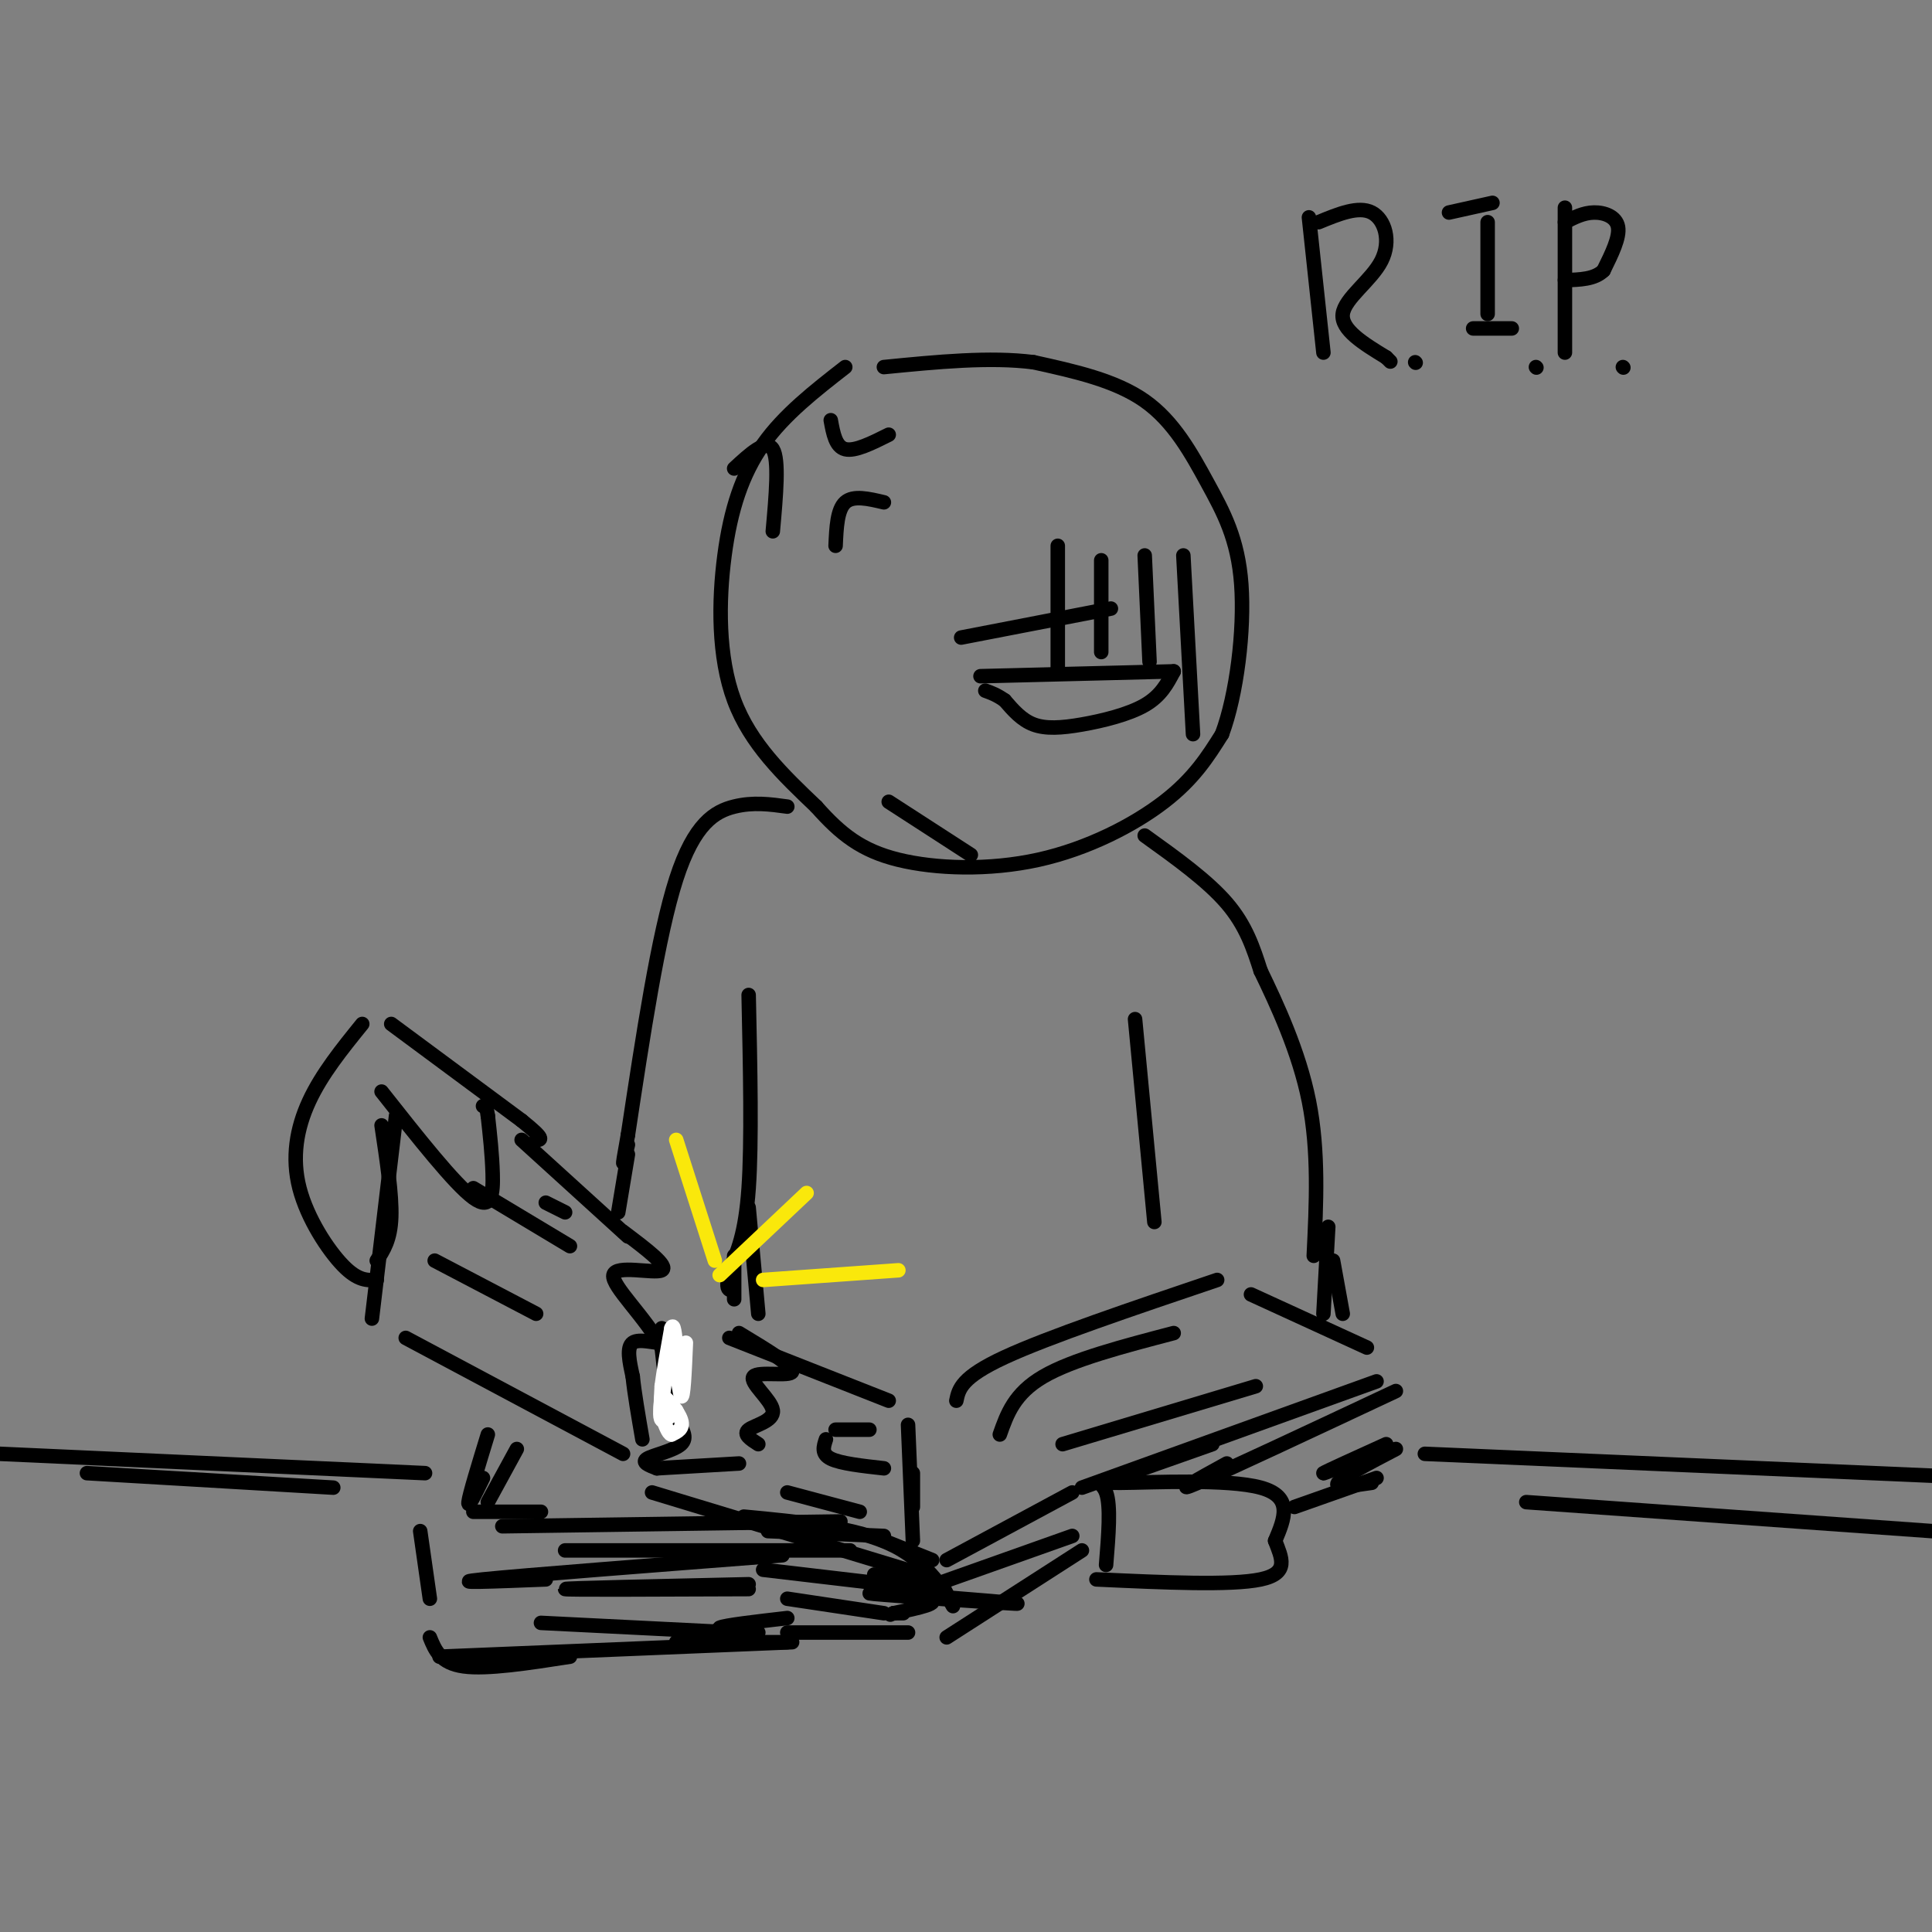 <svg viewBox='0 0 400 400' version='1.1' xmlns='http://www.w3.org/2000/svg' xmlns:xlink='http://www.w3.org/1999/xlink'><rect x="0" y="0" width="400" height="400" fill="#808080" stroke="none"/><g fill='none' stroke='rgb(0,0,0)' stroke-width='3' stroke-linecap='round' stroke-linejoin='round'><path d='M175,76c-6.321,4.923 -12.643,9.845 -17,16c-4.357,6.155 -6.750,13.542 -8,23c-1.250,9.458 -1.357,20.988 2,30c3.357,9.012 10.179,15.506 17,22'/><path d='M169,167c5.099,5.748 9.346,9.118 17,11c7.654,1.882 18.715,2.276 29,0c10.285,-2.276 19.796,-7.222 26,-12c6.204,-4.778 9.102,-9.389 12,-14'/><path d='M253,152c3.053,-8.159 4.684,-21.558 4,-31c-0.684,-9.442 -3.684,-14.927 -7,-21c-3.316,-6.073 -6.947,-12.735 -13,-17c-6.053,-4.265 -14.526,-6.132 -23,-8'/><path d='M214,75c-9.000,-1.167 -20.000,-0.083 -31,1'/><path d='M203,140c0.000,0.000 40.000,-1.000 40,-1'/><path d='M243,139c-1.327,2.536 -2.655,5.071 -6,7c-3.345,1.929 -8.708,3.250 -13,4c-4.292,0.750 -7.512,0.929 -10,0c-2.488,-0.929 -4.244,-2.964 -6,-5'/><path d='M208,145c-1.667,-1.167 -2.833,-1.583 -4,-2'/><path d='M184,166c0.000,0.000 17.000,11.000 17,11'/><path d='M219,113c0.000,0.000 0.000,26.000 0,26'/><path d='M228,116c0.000,0.000 0.000,19.000 0,19'/><path d='M237,115c0.000,0.000 1.000,22.000 1,22'/><path d='M245,115c0.000,0.000 2.000,37.000 2,37'/><path d='M199,132c0.000,0.000 31.000,-6.000 31,-6'/><path d='M152,97c3.333,-3.083 6.667,-6.167 8,-4c1.333,2.167 0.667,9.583 0,17'/><path d='M172,87c0.500,2.750 1.000,5.500 3,6c2.000,0.500 5.500,-1.250 9,-3'/><path d='M173,113c0.167,-3.750 0.333,-7.500 2,-9c1.667,-1.500 4.833,-0.750 8,0'/><path d='M271,45c0.000,0.000 3.000,28.000 3,28'/><path d='M273,46c4.131,-1.702 8.262,-3.405 11,-2c2.738,1.405 4.083,5.917 2,10c-2.083,4.083 -7.595,7.738 -8,11c-0.405,3.262 4.298,6.131 9,9'/><path d='M287,74c1.500,1.500 0.750,0.750 0,0'/><path d='M300,44c0.000,0.000 9.000,-2.000 9,-2'/><path d='M308,46c0.000,0.000 0.000,19.000 0,19'/><path d='M305,68c0.000,0.000 8.000,0.000 8,0'/><path d='M324,43c0.000,0.000 0.000,30.000 0,30'/><path d='M324,46c1.911,-0.978 3.822,-1.956 6,-2c2.178,-0.044 4.622,0.844 5,3c0.378,2.156 -1.311,5.578 -3,9'/><path d='M332,56c-1.833,1.833 -4.917,1.917 -8,2'/><path d='M293,75c0.000,0.000 0.100,0.100 0.1,0.1'/><path d='M318,76c0.000,0.000 0.100,0.100 0.1,0.1'/><path d='M336,76c0.000,0.000 0.100,0.100 0.1,0.1'/><path d='M237,173c6.500,4.667 13.000,9.333 17,14c4.000,4.667 5.500,9.333 7,14'/><path d='M261,201c3.267,6.756 7.933,16.644 10,27c2.067,10.356 1.533,21.178 1,32'/><path d='M235,211c0.000,0.000 4.000,42.000 4,42'/><path d='M229,324c0.506,-6.149 1.012,-12.298 0,-15c-1.012,-2.702 -3.542,-1.958 3,-2c6.542,-0.042 22.155,-0.869 29,1c6.845,1.869 4.923,6.435 3,11'/><path d='M264,319c1.311,3.489 3.089,6.711 -3,8c-6.089,1.289 -20.044,0.644 -34,0'/><path d='M224,308c0.000,0.000 61.000,-22.000 61,-22'/><path d='M254,303c-5.917,3.250 -11.833,6.500 -6,4c5.833,-2.500 23.417,-10.750 41,-19'/><path d='M287,299c-6.250,2.833 -12.500,5.667 -13,6c-0.500,0.333 4.750,-1.833 10,-4'/><path d='M289,300c-5.583,2.917 -11.167,5.833 -12,7c-0.833,1.167 3.083,0.583 7,0'/><path d='M285,306c0.000,0.000 -17.000,6.000 -17,6'/><path d='M224,321c0.000,0.000 -28.000,18.000 -28,18'/><path d='M222,309c0.000,0.000 -26.000,14.000 -26,14'/><path d='M181,326c0.000,0.000 11.000,3.000 11,3'/><path d='M187,330c13.369,1.083 26.738,2.167 23,2c-3.738,-0.167 -24.583,-1.583 -29,-2c-4.417,-0.417 7.595,0.167 11,1c3.405,0.833 -1.798,1.917 -7,3'/><path d='M185,334c-1.167,0.500 -0.583,0.250 0,0'/><path d='M187,334c0.000,0.000 -2.000,0.000 -2,0'/><path d='M191,326c0.000,0.000 -56.000,-17.000 -56,-17'/><path d='M176,321c0.000,0.000 -59.000,0.000 -59,0'/><path d='M174,315c0.000,0.000 -70.000,1.000 -70,1'/><path d='M162,322c-26.917,2.083 -53.833,4.167 -62,5c-8.167,0.833 2.417,0.417 13,0'/><path d='M155,328c-19.000,0.417 -38.000,0.833 -38,1c0.000,0.167 19.000,0.083 38,0'/><path d='M163,335c-6.500,0.750 -13.000,1.500 -14,2c-1.000,0.500 3.500,0.750 8,1'/><path d='M152,338c0.000,0.000 -40.000,-2.000 -40,-2'/><path d='M87,317c0.000,0.000 2.000,14.000 2,14'/><path d='M89,339c1.083,2.667 2.167,5.333 7,6c4.833,0.667 13.417,-0.667 22,-2'/><path d='M91,343c0.000,0.000 73.000,-3.000 73,-3'/><path d='M140,340c0.000,0.000 23.000,0.000 23,0'/><path d='M159,317c0.000,0.000 24.000,1.000 24,1'/><path d='M183,319c0.000,0.000 10.000,4.000 10,4'/><path d='M195,328c1.489,2.889 2.978,5.778 2,4c-0.978,-1.778 -4.422,-8.222 -12,-12c-7.578,-3.778 -19.289,-4.889 -31,-6'/><path d='M158,325c0.000,0.000 34.000,4.000 34,4'/><path d='M163,331c0.000,0.000 20.000,3.000 20,3'/><path d='M163,338c0.000,0.000 25.000,0.000 25,0'/><path d='M191,329c0.000,0.000 31.000,-11.000 31,-11'/><path d='M283,279c0.000,0.000 -24.000,-11.000 -24,-11'/><path d='M252,265c-17.500,5.917 -35.000,11.833 -44,16c-9.000,4.167 -9.500,6.583 -10,9'/><path d='M188,295c0.000,0.000 1.000,24.000 1,24'/><path d='M189,312c0.000,0.000 0.000,-7.000 0,-7'/><path d='M184,290c0.000,0.000 -33.000,-13.000 -33,-13'/><path d='M153,276c5.719,3.453 11.439,6.906 11,8c-0.439,1.094 -7.035,-0.171 -8,1c-0.965,1.171 3.702,4.777 4,7c0.298,2.223 -3.772,3.064 -5,4c-1.228,0.936 0.386,1.968 2,3'/><path d='M153,303c0.000,0.000 -17.000,1.000 -17,1'/><path d='M136,304c-1.644,-0.622 -3.289,-1.244 -2,-2c1.289,-0.756 5.511,-1.644 7,-3c1.489,-1.356 0.244,-3.178 -1,-5'/><path d='M129,301c0.000,0.000 -45.000,-24.000 -45,-24'/><path d='M139,297c0.000,0.000 -2.000,-18.000 -2,-18'/><path d='M137,279c-3.262,-6.214 -10.417,-12.750 -10,-15c0.417,-2.250 8.405,-0.214 10,-1c1.595,-0.786 -3.202,-4.393 -8,-8'/><path d='M79,233c1.083,7.167 2.167,14.333 2,19c-0.167,4.667 -1.583,6.833 -3,9'/><path d='M77,273c0.000,0.000 5.000,-42.000 5,-42'/><path d='M79,226c7.556,9.578 15.111,19.156 19,22c3.889,2.844 4.111,-1.044 4,-5c-0.111,-3.956 -0.556,-7.978 -1,-12'/><path d='M101,231c-0.333,-2.333 -0.667,-2.167 -1,-2'/><path d='M75,212c-4.196,5.185 -8.393,10.369 -11,16c-2.607,5.631 -3.625,11.708 -2,18c1.625,6.292 5.893,12.798 9,16c3.107,3.202 5.054,3.101 7,3'/><path d='M81,212c0.000,0.000 27.000,20.000 27,20'/><path d='M108,232c5.000,4.000 4.000,4.000 3,4'/><path d='M163,167c-3.533,-0.489 -7.067,-0.978 -11,0c-3.933,0.978 -8.267,3.422 -12,15c-3.733,11.578 -6.867,32.289 -10,53'/><path d='M130,235c-1.667,9.167 -0.833,5.583 0,2'/><path d='M155,206c0.333,15.250 0.667,30.500 0,40c-0.667,9.500 -2.333,13.250 -4,17'/><path d='M151,263c-0.667,3.500 -0.333,3.750 0,4'/><path d='M108,236c0.000,0.000 22.000,20.000 22,20'/><path d='M152,260c0.000,0.000 0.000,9.000 0,9'/><path d='M155,250c0.000,0.000 2.000,22.000 2,22'/><path d='M130,239c0.000,0.000 -2.000,12.000 -2,12'/><path d='M137,275c0.667,1.422 1.333,2.844 0,3c-1.333,0.156 -4.667,-0.956 -6,0c-1.333,0.956 -0.667,3.978 0,7'/><path d='M131,285c0.333,3.333 1.167,8.167 2,13'/><path d='M101,297c-1.917,6.250 -3.833,12.500 -4,14c-0.167,1.500 1.417,-1.750 3,-5'/><path d='M107,300c0.000,0.000 -6.000,11.000 -6,11'/><path d='M98,313c0.000,0.000 14.000,0.000 14,0'/><path d='M207,297c1.500,-4.250 3.000,-8.500 9,-12c6.000,-3.500 16.500,-6.250 27,-9'/><path d='M220,299c0.000,0.000 40.000,-12.000 40,-12'/><path d='M234,305c0.000,0.000 17.000,-6.000 17,-6'/><path d='M178,313c0.000,0.000 -15.000,-4.000 -15,-4'/><path d='M183,304c-4.500,-0.500 -9.000,-1.000 -11,-2c-2.000,-1.000 -1.500,-2.500 -1,-4'/><path d='M180,296c0.000,0.000 -7.000,0.000 -7,0'/></g>
<g fill='none' stroke='rgb(255,255,255)' stroke-width='3' stroke-linecap='round' stroke-linejoin='round'><path d='M142,278c-0.256,6.018 -0.512,12.036 -1,11c-0.488,-1.036 -1.208,-9.125 -2,-9c-0.792,0.125 -1.655,8.464 -2,11c-0.345,2.536 -0.173,-0.732 0,-4'/><path d='M137,287c0.333,-2.667 1.167,-7.333 2,-12'/><path d='M139,275c0.500,-1.333 0.750,1.333 1,4'/><path d='M140,292c-1.250,1.250 -2.500,2.500 -3,2c-0.500,-0.500 -0.250,-2.750 0,-5'/><path d='M137,289c0.978,0.200 3.422,3.200 4,5c0.578,1.800 -0.711,2.400 -2,3'/><path d='M139,297c-0.667,-0.167 -1.333,-2.083 -2,-4'/></g>
<g fill='none' stroke='rgb(0,0,0)' stroke-width='3' stroke-linecap='round' stroke-linejoin='round'><path d='M18,305c0.000,0.000 51.000,3.000 51,3'/><path d='M0,301c0.000,0.000 88.000,4.000 88,4'/><path d='M295,301c0.000,0.000 116.000,5.000 116,5'/><path d='M316,311c0.000,0.000 98.000,7.000 98,7'/><path d='M275,254c0.000,0.000 -1.000,18.000 -1,18'/><path d='M276,261c0.000,0.000 2.000,11.000 2,11'/><path d='M90,261c0.000,0.000 21.000,11.000 21,11'/><path d='M98,246c0.000,0.000 20.000,12.000 20,12'/><path d='M113,249c0.000,0.000 4.000,2.000 4,2'/></g>
<g fill='none' stroke='rgb(250,232,11)' stroke-width='3' stroke-linecap='round' stroke-linejoin='round'><path d='M148,261c0.000,0.000 -8.000,-25.000 -8,-25'/><path d='M149,264c0.000,0.000 18.000,-17.000 18,-17'/><path d='M158,265c0.000,0.000 28.000,-2.000 28,-2'/></g>
</svg>